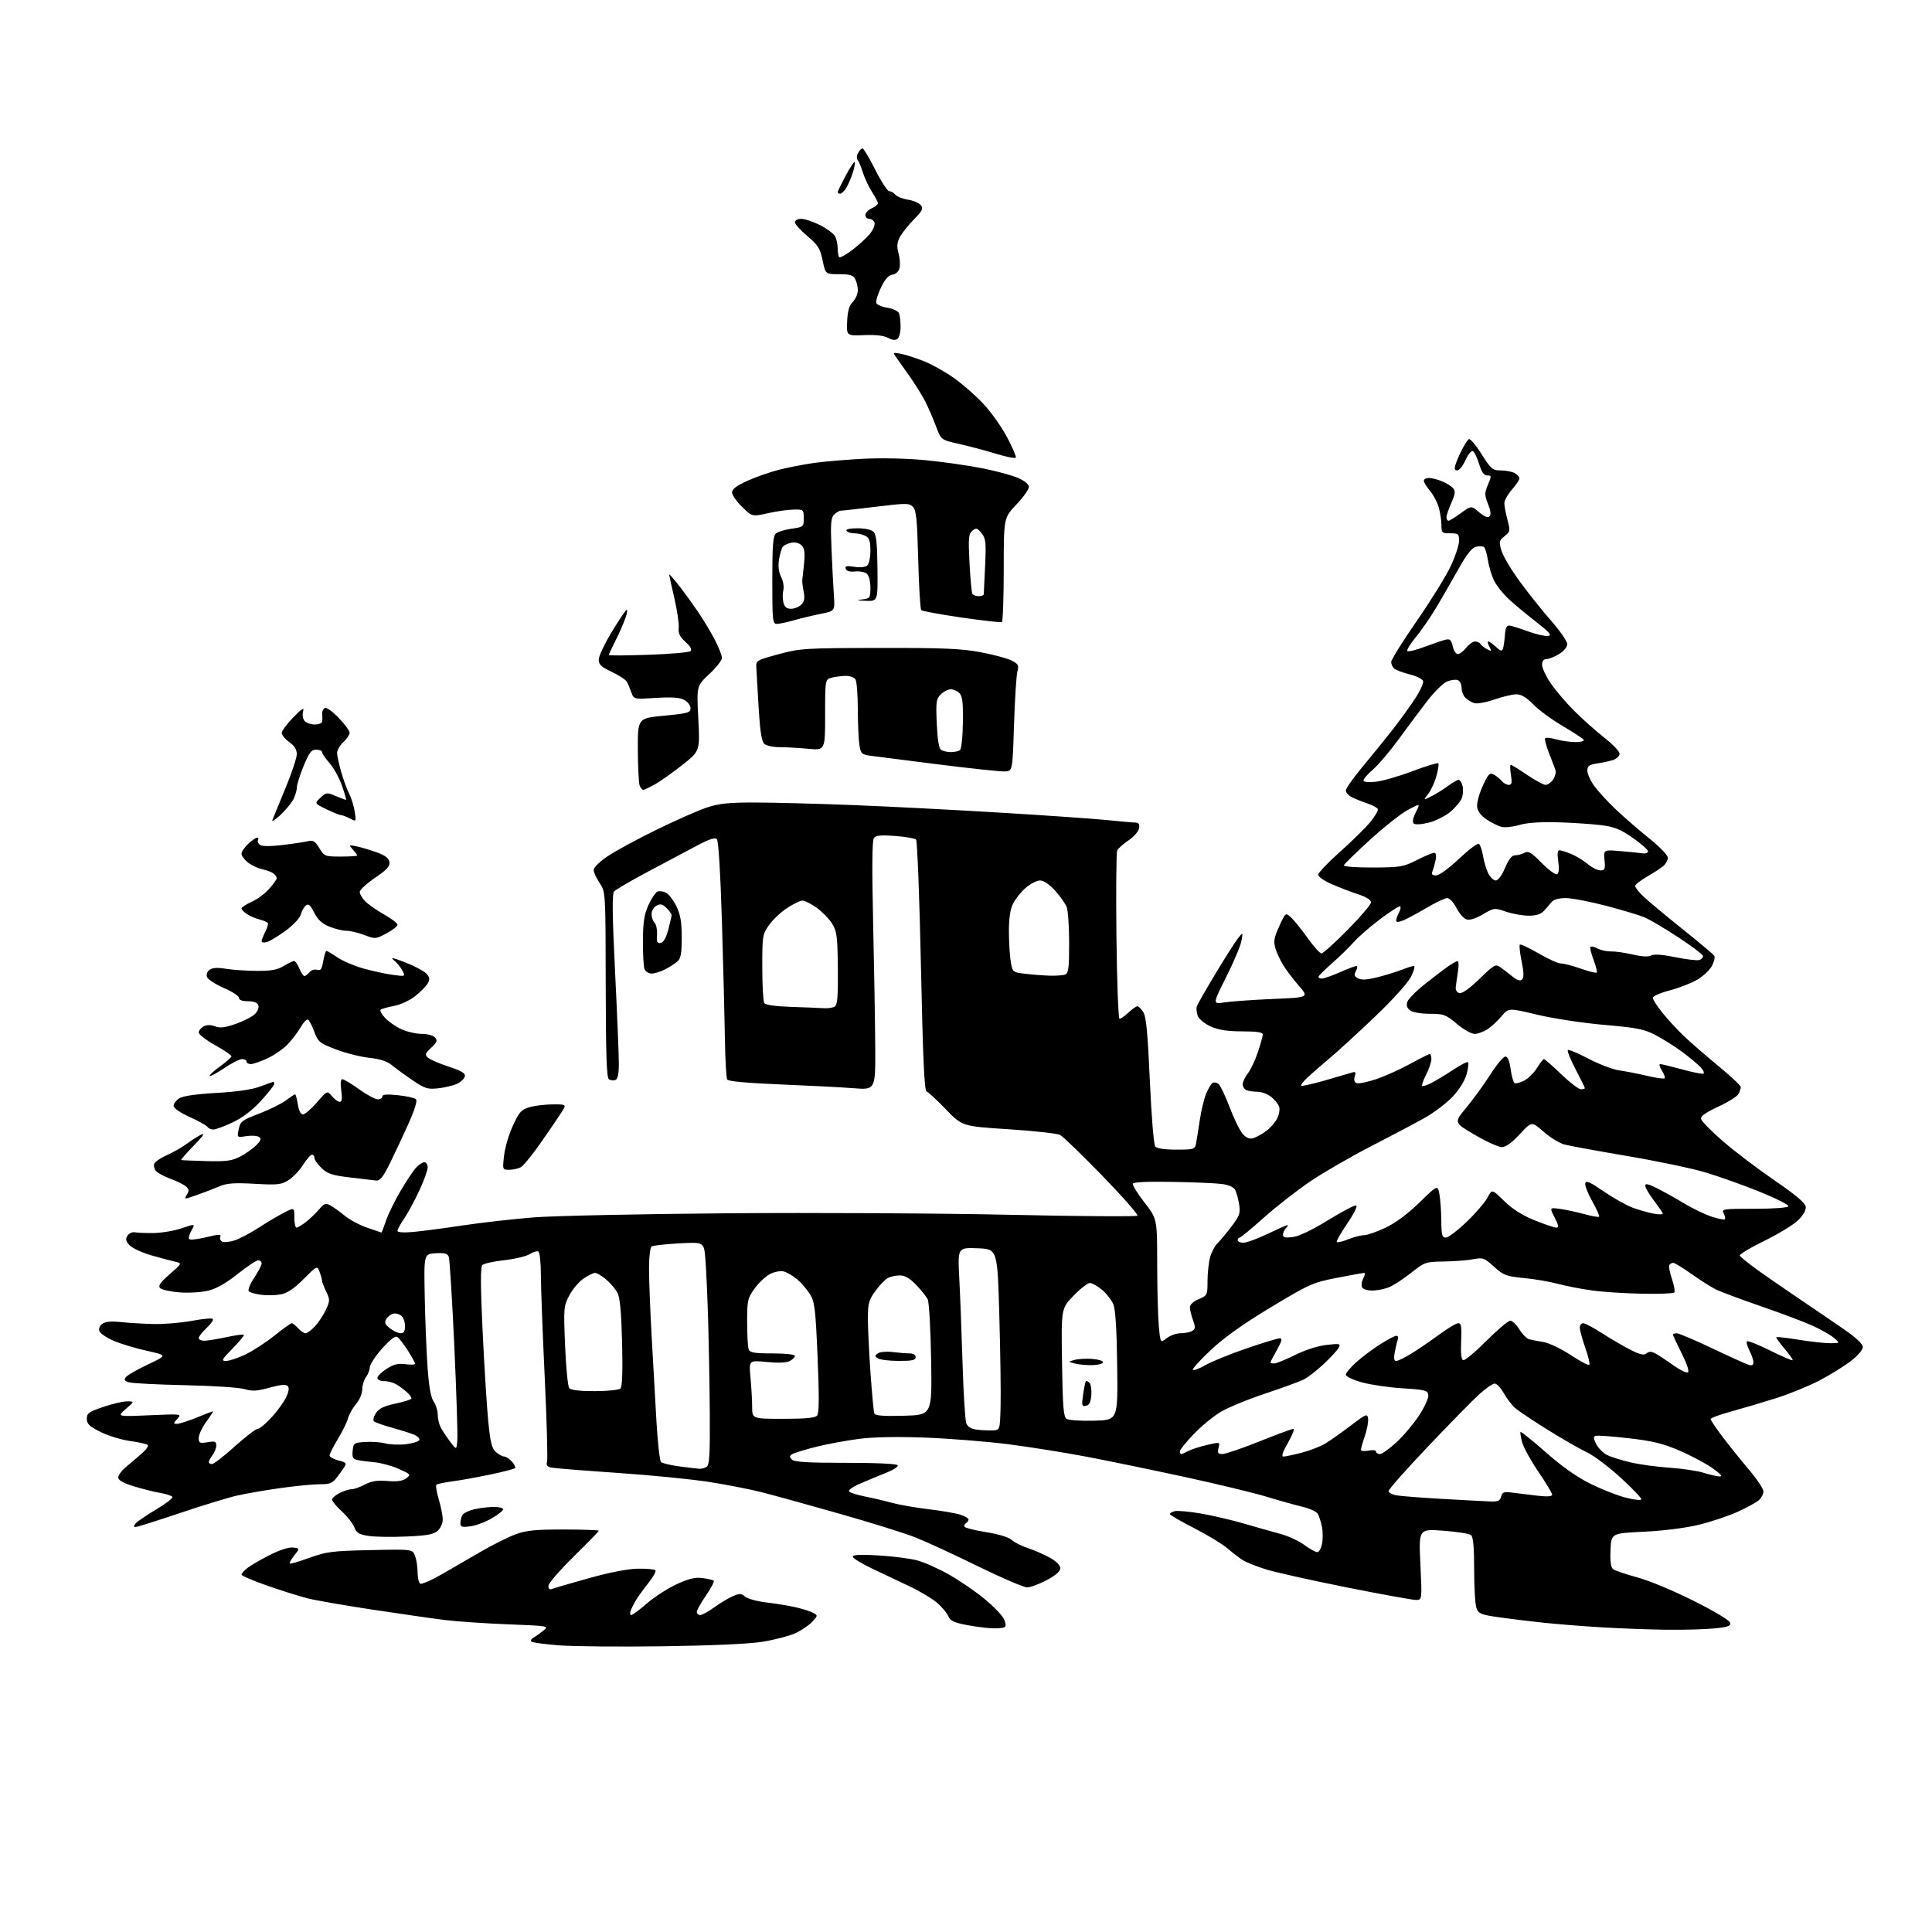 <?xml version="1.0" encoding="UTF-8" standalone="no"?>
<svg 
  version="1.1" 
  xmlns="http://www.w3.org/2000/svg" 
  xmlns:xlink="http://www.w3.org/1999/xlink" 
  xmlns:svg="http://www.w3.org/2000/svg"
  xmlns:rdf="http://www.w3.org/1999/02/22-rdf-syntax-ns#"
  xmlns:cc="http://creativecommons.org/ns#"
  xmlns:dc="http://purl.org/dc/elements/1.1/"
  viewBox="0 0 768 768"
  width="768"
  height="768"
>
<style>svg {background-color: white; }</style>"
<path stroke="none" fill="black" fill-rule="evenodd" d="M263.50,654.42C246.45,654.66 227.87,654.49 222.21,654.05C216.55,653.61 211.60,652.94 211.22,652.55C210.83,652.17 211.23,651.45 212.10,650.96C212.97,650.48 214.72,649.23 216.00,648.20C218.29,646.34 218.16,646.32 201.91,645.69C192.88,645.34 181.68,644.57 177.00,644.00C172.32,643.42 159.50,641.58 148.50,639.92C137.50,638.26 125.80,636.24 122.50,635.42C119.20,634.60 111.89,632.31 106.25,630.33C100.61,628.35 96.00,626.38 96.00,625.94C96.00,625.50 97.05,624.32 98.34,623.30C99.63,622.29 103.62,619.97 107.21,618.15C111.15,616.15 114.80,614.97 116.46,615.17C119.20,615.50 119.20,615.50 116.99,618.30C115.77,619.84 114.96,621.29 115.19,621.52C115.42,621.75 118.96,620.73 123.05,619.24C129.79,616.81 132.09,616.52 147.24,616.19C163.99,615.83 163.99,615.83 164.99,618.48C165.55,619.94 166.00,622.87 166.00,625.01C166.00,627.14 166.47,629.17 167.04,629.52C167.61,629.88 171.55,628.16 175.79,625.71C180.03,623.27 187.10,619.17 191.50,616.61C195.90,614.06 201.88,611.07 204.79,609.98C209.13,608.35 212.56,608.00 224.04,608.00C231.72,608.00 238.00,608.23 238.00,608.50C238.00,608.78 233.50,613.41 228.00,618.81C222.50,624.20 218.00,629.42 218.00,630.41C218.00,631.72 218.48,632.03 219.75,631.53C220.71,631.16 227.35,629.23 234.50,627.24C242.59,624.99 249.83,623.61 253.66,623.57C257.05,623.53 260.14,623.81 260.53,624.20C260.91,624.58 259.68,626.83 257.80,629.20C255.92,631.56 253.70,634.62 252.86,636.00C252.03,637.38 251.06,639.29 250.71,640.25C250.35,641.21 250.46,642.00 250.95,642.00C251.44,642.00 254.24,639.92 257.17,637.38C260.10,634.83 265.41,631.41 268.96,629.77C273.87,627.50 276.34,626.92 279.29,627.31C281.42,627.60 283.42,628.08 283.72,628.39C284.03,628.70 282.64,631.33 280.64,634.23C278.64,637.14 277.00,640.08 277.00,640.76C277.00,641.44 277.61,642.00 278.35,642.00C279.09,642.00 281.63,640.60 283.99,638.89C286.35,637.19 289.68,635.20 291.39,634.47C294.05,633.35 294.75,633.38 296.20,634.69C297.14,635.53 300.96,636.57 304.70,637.01C308.44,637.44 313.69,638.31 316.38,638.93C319.06,639.55 322.14,640.54 323.22,641.12C325.15,642.15 325.14,642.22 322.84,644.72C321.55,646.12 318.49,648.17 316.04,649.28C313.59,650.38 307.74,651.89 303.04,652.64C297.77,653.48 282.63,654.16 263.50,654.42zM399.43,646.77C398.92,647.17 396.48,647.39 394.00,647.26C391.52,647.12 386.87,646.49 383.67,645.85C379.22,644.97 377.64,644.18 377.01,642.53C376.56,641.35 374.60,638.98 372.66,637.27C370.72,635.57 365.72,632.56 361.56,630.59C357.40,628.61 350.62,625.40 346.50,623.45C342.38,621.49 339.00,619.40 339.00,618.79C339.00,618.03 342.11,617.88 349.25,618.31C354.89,618.64 361.81,619.53 364.64,620.29C367.47,621.04 373.24,623.63 377.46,626.04C381.69,628.46 387.92,632.74 391.32,635.54C394.72,638.35 398.14,641.86 398.93,643.34C399.78,644.95 399.98,646.34 399.43,646.77zM662.50,647.85C655.90,647.77 644.42,647.35 637.00,646.91C629.58,646.47 619.00,645.63 613.50,645.05C608.00,644.47 599.98,643.49 595.68,642.87C588.81,641.89 587.74,641.45 586.93,639.31C586.42,637.97 586.00,631.10 586.00,624.06C586.00,615.02 585.63,610.94 584.75,610.22C584.06,609.66 579.10,608.88 573.73,608.48C563.96,607.76 563.96,607.76 564.63,621.88C565.31,636.00 565.31,636.00 562.82,636.00C561.45,636.00 549.03,633.74 535.22,630.99C521.41,628.23 507.08,625.03 503.37,623.89C499.67,622.74 495.48,621.08 494.07,620.20C492.66,619.31 489.92,617.22 487.99,615.55C486.07,613.87 480.11,610.25 474.76,607.50C469.40,604.75 465.02,602.21 465.01,601.87C465.01,601.52 465.88,601.00 466.95,600.72C468.03,600.44 472.64,600.85 477.20,601.62C481.77,602.39 489.55,604.21 494.50,605.65C499.45,607.10 505.98,608.94 509.00,609.75C512.02,610.56 516.28,612.52 518.45,614.11C520.62,615.70 522.96,617.00 523.65,617.00C524.34,617.00 525.20,615.46 525.55,613.58C525.90,611.70 525.87,608.66 525.48,606.83C525.09,605.00 524.38,602.76 523.90,601.85C523.43,600.95 520.67,599.65 517.77,598.97C514.87,598.28 508.44,596.49 503.48,594.97C498.52,593.46 483.90,589.93 470.98,587.12C458.07,584.32 440.45,580.69 431.84,579.05C423.23,577.41 409.28,575.19 400.84,574.11C392.40,573.03 377.62,571.85 368.00,571.48C356.75,571.05 347.29,571.23 341.50,571.97C336.55,572.60 328.87,574.02 324.44,575.13C320.00,576.24 315.73,577.55 314.94,578.03C313.78,578.76 313.75,579.15 314.81,580.21C315.79,581.18 321.14,581.50 336.30,581.50C348.86,581.50 356.64,581.88 356.86,582.50C357.06,583.05 355.04,584.36 352.36,585.42C349.69,586.47 345.06,588.39 342.07,589.69C338.83,591.10 337.02,592.41 337.57,592.94C338.08,593.44 340.98,594.32 344.00,594.92C347.02,595.51 351.81,596.63 354.62,597.41C357.44,598.19 363.97,599.32 369.12,599.94C374.28,600.55 379.96,601.53 381.75,602.11C383.54,602.68 385.00,603.54 385.00,604.02C385.00,604.49 384.54,605.16 383.98,605.51C383.42,605.86 383.19,606.50 383.47,606.95C383.74,607.39 387.67,608.36 392.20,609.09C397.01,609.87 401.12,611.12 402.09,612.09C403.01,613.01 405.95,614.50 408.63,615.40C411.31,616.30 415.30,618.05 417.50,619.30C419.90,620.65 421.50,622.30 421.50,623.40C421.50,624.60 419.63,626.24 416.11,628.12C413.15,629.70 409.63,631.00 408.29,631.00C406.94,631.00 398.12,627.21 388.67,622.58C379.23,617.95 368.07,612.80 363.88,611.14C359.69,609.48 345.97,605.20 333.38,601.63C320.80,598.05 306.90,594.22 302.50,593.11C298.10,592.00 288.88,590.20 282.00,589.11C275.12,588.03 258.70,586.40 245.50,585.50C232.30,584.60 220.46,583.66 219.19,583.40C217.51,583.06 217.04,582.45 217.46,581.13C217.78,580.13 217.36,564.96 216.53,547.41C215.70,529.86 215.01,511.59 215.01,506.81C215.00,502.03 214.56,497.85 214.03,497.52C213.49,497.19 211.97,497.63 210.65,498.49C209.33,499.36 204.77,500.46 200.52,500.94C196.27,501.41 192.32,502.28 191.73,502.87C190.96,503.64 191.00,511.24 191.85,529.22C192.51,543.13 193.52,559.23 194.09,565.00C194.94,573.53 195.52,575.83 197.18,577.25C198.30,578.21 199.78,579.00 200.46,579.00C201.13,579.00 202.51,579.90 203.51,581.01C204.50,582.11 205.05,583.29 204.71,583.62C204.38,583.95 199.92,585.10 194.80,586.17C189.69,587.24 182.92,588.46 179.77,588.87C176.62,589.29 173.77,589.89 173.45,590.22C173.13,590.54 173.57,593.18 174.43,596.08C175.29,598.99 176.00,602.56 176.00,604.03C176.00,605.49 175.10,607.51 173.99,608.51C172.40,609.95 169.78,610.43 161.58,610.79C155.86,611.05 149.09,610.94 146.54,610.56C142.73,609.99 141.72,609.38 140.89,607.18C140.34,605.71 138.12,602.86 135.95,600.87C133.78,598.87 132.00,596.74 132.00,596.14C132.00,595.54 133.33,594.36 134.95,593.53C136.57,592.69 138.72,592.00 139.72,592.00C140.71,592.00 143.10,591.16 145.01,590.14C147.61,588.76 149.91,588.39 154.00,588.72C157.92,589.03 160.08,588.72 161.50,587.65C163.42,586.19 163.30,586.04 158.52,583.92C155.78,582.70 151.50,581.52 149.02,581.29C146.53,581.07 143.46,580.67 142.19,580.41C140.27,580.01 139.93,579.39 140.19,576.72C140.49,573.64 140.71,573.49 145.23,573.20C147.82,573.03 151.42,573.29 153.23,573.78C155.03,574.27 158.71,574.41 161.42,574.09C164.13,573.76 166.51,573.00 166.71,572.39C166.91,571.77 165.82,570.78 164.29,570.18C162.75,569.58 158.80,568.34 155.50,567.43C152.20,566.52 149.12,565.43 148.66,565.00C148.19,564.57 148.54,563.10 149.44,561.74C150.64,559.90 152.62,558.93 157.06,557.99C160.36,557.29 163.26,556.40 163.50,556.01C163.74,555.62 162.86,554.37 161.55,553.23C160.24,552.09 158.26,550.68 157.15,550.08C156.04,549.49 153.98,549.00 152.57,549.00C151.15,549.00 150.01,548.44 150.01,547.75C150.02,547.06 151.66,545.44 153.67,544.14C156.46,542.33 158.21,541.90 161.16,542.29C163.27,542.58 165.00,542.49 165.00,542.10C165.00,541.71 163.69,539.33 162.10,536.82C160.50,534.30 158.63,531.89 157.93,531.46C157.10,530.94 155.03,532.52 151.87,536.09C149.22,539.06 147.04,542.40 147.00,543.50C146.97,544.60 146.28,546.37 145.47,547.44C144.66,548.51 144.00,550.69 144.00,552.30C144.00,553.95 142.92,556.50 141.50,558.18C140.12,559.82 138.70,562.34 138.34,563.80C137.97,565.25 136.17,568.93 134.34,571.97C132.51,575.01 131.00,577.98 131.00,578.57C131.00,579.16 132.62,580.06 134.59,580.57C138.18,581.50 138.18,581.50 135.08,585.75C132.18,589.73 131.69,590.00 127.17,590.00C124.52,590.00 117.45,590.69 111.45,591.53C105.46,592.37 97.62,593.74 94.03,594.56C90.44,595.39 80.21,598.53 71.29,601.54C62.37,604.54 54.56,607.00 53.92,607.00C53.04,607.00 53.05,606.65 53.93,605.58C54.58,604.80 58.25,602.30 62.08,600.02C65.91,597.75 68.81,595.50 68.52,595.03C68.23,594.56 66.08,593.86 63.74,593.47C61.41,593.08 56.69,591.90 53.25,590.84C49.04,589.55 47.00,588.41 47.00,587.34C47.00,586.48 48.24,584.71 49.75,583.42C51.26,582.13 54.07,579.75 56.00,578.12C57.92,576.50 59.16,574.83 58.75,574.42C58.34,574.01 55.19,573.29 51.75,572.83C48.31,572.36 43.02,570.75 40.00,569.24C35.53,567.01 34.50,566.03 34.50,564.00C34.50,561.82 35.32,561.22 41.00,559.29C44.58,558.07 48.85,557.07 50.50,557.06C53.50,557.05 53.50,557.05 50.00,560.10C46.50,563.15 46.50,563.15 59.39,562.59C72.21,562.03 72.27,562.04 70.49,564.01C68.85,565.82 68.84,566.00 70.36,566.00C71.29,566.00 74.81,564.88 78.19,563.50C81.58,562.12 84.50,561.00 84.68,561.00C84.86,561.00 83.66,562.87 82.01,565.15C80.35,567.43 79.00,570.33 79.00,571.59C79.00,573.64 79.35,573.82 82.50,573.31C85.47,572.82 86.00,573.02 85.97,574.62C85.95,575.65 85.28,577.37 84.47,578.44C83.66,579.51 83.00,580.75 83.00,581.19C83.00,581.64 83.56,582.00 84.25,582.00C84.94,582.00 89.01,578.85 93.29,575.00C97.57,571.15 101.67,568.00 102.41,568.00C103.14,568.00 105.61,565.98 107.88,563.51C110.16,561.04 112.78,557.44 113.70,555.50C114.86,553.07 115.06,551.66 114.34,550.94C113.63,550.23 111.40,550.44 107.16,551.62C102.17,553.00 100.31,553.11 97.26,552.19C95.19,551.57 84.50,550.86 73.50,550.63C62.50,550.40 52.48,549.88 51.23,549.48C49.40,548.90 49.19,548.48 50.14,547.34C50.79,546.55 54.73,544.31 58.91,542.34C66.50,538.77 66.50,538.77 58.37,536.96C53.89,535.97 47.96,534.18 45.19,532.99C42.41,531.79 39.86,530.08 39.52,529.18C39.14,528.20 39.60,527.03 40.67,526.25C41.89,525.36 44.19,525.14 47.97,525.54C51.01,525.87 56.88,526.22 61.00,526.32C65.12,526.42 71.98,525.85 76.23,525.06C80.47,524.27 84.25,523.92 84.61,524.28C84.98,524.64 83.86,526.26 82.14,527.87C80.41,529.48 79.00,531.30 79.00,531.90C79.00,532.51 80.01,532.98 81.25,532.96C82.49,532.95 86.42,532.30 89.99,531.54C93.56,530.77 96.68,530.35 96.93,530.60C97.18,530.84 95.17,533.29 92.48,536.02C88.14,540.43 87.84,541.00 89.85,541.00C91.10,541.00 94.53,539.86 97.47,538.47C100.41,537.08 105.62,533.70 109.04,530.97C112.46,528.24 115.58,526.00 115.97,526.00C116.37,526.00 117.50,526.90 118.50,528.00C119.50,529.10 120.83,530.00 121.47,530.00C122.10,530.00 123.78,528.76 125.19,527.25C126.60,525.74 128.55,522.78 129.53,520.68C131.19,517.09 131.19,516.63 129.65,513.39C128.74,511.49 128.00,509.53 128.00,509.03C128.00,508.54 127.57,506.99 127.04,505.59C126.07,503.06 126.07,503.06 120.67,508.46C116.84,512.29 114.20,514.06 111.57,514.55C109.54,514.93 106.05,515.00 103.82,514.70C101.58,514.40 99.37,513.77 98.91,513.31C98.43,512.83 99.38,510.44 101.02,507.98C102.66,505.51 103.99,502.94 104.00,502.25C104.00,501.56 103.38,501.00 102.63,501.00C101.88,501.00 98.19,503.45 94.43,506.45C89.79,510.15 86.01,512.28 82.68,513.08C79.98,513.73 74.85,514.02 71.29,513.74C67.73,513.45 64.29,512.68 63.66,512.03C62.77,511.12 63.68,509.81 67.48,506.50C72.45,502.15 72.45,502.15 69.48,501.50C67.84,501.14 63.54,499.99 59.93,498.95C56.31,497.90 52.51,496.11 51.47,494.97C50.00,493.35 49.83,492.51 50.68,491.19C51.28,490.26 52.61,489.66 53.64,489.86C54.66,490.06 58.06,490.18 61.20,490.14C64.33,490.09 69.32,489.24 72.28,488.24C77.66,486.42 77.66,486.42 76.10,489.15C75.24,490.65 74.86,492.19 75.25,492.58C75.64,492.97 78.69,492.62 82.02,491.81C87.09,490.57 88.00,490.55 87.56,491.70C87.27,492.46 87.68,493.32 88.48,493.63C89.27,493.93 91.48,493.67 93.39,493.04C95.30,492.41 99.59,490.12 102.94,487.96C106.28,485.80 110.82,483.11 113.01,481.99C117.00,479.96 117.00,479.96 117.00,483.98C117.00,486.19 117.39,488.00 117.87,488.00C118.34,488.00 120.03,486.99 121.62,485.75C123.20,484.51 125.55,482.27 126.83,480.76C128.84,478.39 129.46,478.17 131.33,479.17C132.52,479.81 135.07,481.64 137.00,483.24C138.93,484.84 142.97,487.01 146.00,488.05C149.03,489.08 151.57,489.95 151.66,489.97C151.74,489.99 152.53,487.88 153.42,485.29C154.30,482.70 156.88,477.41 159.15,473.54C161.42,469.67 164.19,465.49 165.31,464.25C166.43,463.01 167.95,462.00 168.67,462.00C169.40,462.00 170.00,462.93 170.00,464.07C170.00,465.20 168.50,469.36 166.66,473.32C164.83,477.27 162.13,482.25 160.66,484.39C159.20,486.53 158.00,488.73 158.00,489.28C158.00,489.89 160.39,490.06 164.25,489.72C167.69,489.41 176.57,488.24 184.00,487.12C191.43,486.01 204.03,484.57 212.00,483.94C219.97,483.31 254.62,482.57 289.00,482.30C323.38,482.02 373.98,482.29 401.45,482.90C428.93,483.50 451.73,483.66 452.13,483.25C452.53,482.84 446.25,475.69 438.18,467.37C430.10,459.05 422.55,451.75 421.38,451.15C420.21,450.56 410.99,449.54 400.88,448.89C382.50,447.71 382.50,447.71 376.00,440.97C372.43,437.26 368.97,434.07 368.32,433.87C367.45,433.60 366.86,420.47 366.09,384.07C365.51,356.88 364.64,334.24 364.15,333.75C363.66,333.26 359.93,332.61 355.86,332.31C350.23,331.88 348.20,332.08 347.40,333.12C346.68,334.07 346.58,344.65 347.09,367.00C347.50,384.88 347.87,407.10 347.92,416.38C348.00,433.26 348.00,433.26 339.25,432.58C334.44,432.20 321.34,431.53 310.14,431.07C297.06,430.54 289.52,429.85 289.08,429.13C288.70,428.52 288.29,421.37 288.17,413.26C288.05,405.14 287.51,384.12 286.98,366.55C286.38,346.84 285.61,334.21 284.96,333.56C284.22,332.82 281.89,333.58 277.20,336.08C273.52,338.05 264.81,342.67 257.85,346.36C250.89,350.04 244.70,353.66 244.09,354.39C243.29,355.35 243.40,363.93 244.49,386.11C245.32,402.82 245.99,419.26 246.00,422.64C246.00,426.86 245.58,428.95 244.66,429.30C243.92,429.58 242.76,429.47 242.08,429.05C241.13,428.46 240.83,419.61 240.78,391.39C240.72,354.50 240.72,354.50 238.36,351.02C237.06,349.10 236.00,346.76 236.00,345.81C236.00,344.81 238.44,342.45 241.75,340.24C244.91,338.13 253.63,333.41 261.12,329.76C268.61,326.10 277.48,322.18 280.84,321.05C285.79,319.39 289.44,319.00 300.22,319.01C307.52,319.02 324.98,319.48 339.00,320.03C353.02,320.57 379.57,321.94 398.00,323.06C416.43,324.17 435.55,325.51 440.50,326.03C445.45,326.54 450.32,326.97 451.32,326.98C452.62,327.00 453.05,327.63 452.82,329.21C452.64,330.43 450.77,332.59 448.64,334.03C446.51,335.47 444.47,337.29 444.10,338.07C443.74,338.86 443.60,354.24 443.80,372.25C444.00,390.26 444.56,405.00 445.03,405.00C445.51,405.00 447.11,403.88 448.59,402.50C450.08,401.12 451.67,400.00 452.12,400.00C452.58,400.00 453.63,401.04 454.46,402.30C455.62,404.07 456.23,410.44 457.08,429.55C457.69,443.44 458.64,455.05 459.21,455.75C459.87,456.54 462.93,457.00 467.60,457.00C474.44,457.00 474.99,456.84 475.41,454.75C475.65,453.51 476.33,449.31 476.91,445.41C477.49,441.52 478.64,436.71 479.47,434.73C480.29,432.75 481.45,430.84 482.03,430.48C482.61,430.12 483.69,430.32 484.42,430.93C485.15,431.54 487.16,435.77 488.88,440.34C490.60,444.90 492.95,449.64 494.09,450.86C495.56,452.45 496.77,452.89 498.31,452.40C499.49,452.03 501.75,450.77 503.33,449.61C504.90,448.45 506.85,446.24 507.65,444.70C508.45,443.16 508.83,441.03 508.49,439.98C508.16,438.92 506.72,437.14 505.31,436.03C503.89,434.91 501.48,434.00 499.95,434.00C498.42,434.00 496.45,433.73 495.58,433.39C494.71,433.06 494.00,431.99 494.00,431.03C494.00,430.06 494.92,428.11 496.04,426.68C497.16,425.26 498.94,421.49 500.01,418.30C501.08,415.11 501.96,411.94 501.98,411.25C501.99,410.35 499.68,409.99 493.75,409.98C487.76,409.96 484.33,409.43 481.23,408.02C478.82,406.92 476.60,405.09 476.11,403.79C475.65,402.53 475.49,400.82 475.77,400.00C476.06,399.18 479.40,393.32 483.20,387.00C487.00,380.68 491.01,374.38 492.11,373.00C494.12,370.50 494.12,370.50 493.50,374.00C493.16,375.93 490.44,382.39 487.44,388.36C482.00,399.23 482.00,399.23 486.75,398.47C489.36,398.06 497.99,397.45 505.92,397.11C520.34,396.50 520.34,396.50 516.32,391.87C514.11,389.32 511.31,385.62 510.09,383.65C508.88,381.68 507.46,378.62 506.96,376.84C506.20,374.22 506.50,372.59 508.53,368.16C511.02,362.72 511.03,362.71 513.13,364.61C514.29,365.65 517.25,369.31 519.71,372.75C522.16,376.19 524.69,379.00 525.31,379.00C525.94,379.00 530.63,374.77 535.73,369.61C540.83,364.44 545.00,359.52 545.00,358.69C545.00,357.73 543.03,356.52 539.75,355.44C536.86,354.49 532.14,352.68 529.25,351.41C526.36,350.15 524.00,348.48 524.00,347.72C524.00,346.95 527.94,342.82 532.75,338.54C537.56,334.26 542.97,328.93 544.78,326.70C546.58,324.48 547.90,322.21 547.72,321.66C547.54,321.11 545.61,320.06 543.44,319.33C541.27,318.60 538.49,317.47 537.25,316.83C536.01,316.19 535.00,315.01 535.00,314.20C535.00,313.40 538.05,309.09 541.78,304.62C545.50,300.15 550.84,293.57 553.63,290.00C556.42,286.43 560.40,280.93 562.47,277.78C564.54,274.64 566.00,271.44 565.70,270.67C565.41,269.91 563.00,268.73 560.35,268.07C557.70,267.40 554.96,266.38 554.26,265.80C553.57,265.23 553.01,264.02 553.02,263.13C553.03,262.23 557.56,254.97 563.08,247.00C568.61,239.03 574.68,229.25 576.57,225.28C578.46,221.31 580.00,216.69 580.00,215.03C580.00,212.23 579.73,212.00 576.50,212.00C573.22,212.00 573.00,211.80 572.99,208.75C572.99,206.96 572.52,203.83 571.96,201.78C571.39,199.74 569.82,196.75 568.46,195.14C567.11,193.53 566.00,191.71 566.00,191.11C566.00,190.50 566.91,190.00 568.03,190.00C569.15,190.00 571.51,190.61 573.28,191.35C575.05,192.08 577.03,193.34 577.69,194.12C578.62,195.25 578.46,196.49 576.94,199.89C575.87,202.27 575.00,204.84 575.00,205.61C575.00,206.37 575.36,207.00 575.80,207.00C576.24,207.00 578.45,205.64 580.71,203.98C584.81,200.97 584.81,200.97 587.96,203.62C590.05,205.38 591.46,205.94 592.11,205.29C592.77,204.63 592.57,202.96 591.52,200.34C590.09,196.77 590.09,196.04 591.48,192.70C592.94,189.22 592.92,189.00 591.19,189.00C589.87,189.00 588.95,187.68 587.93,184.31C587.14,181.74 586.01,179.47 585.41,179.29C584.82,179.10 583.51,180.76 582.51,182.97C581.51,185.19 580.06,187.00 579.28,187.00C578.27,187.00 578.07,186.35 578.56,184.75C578.94,183.51 580.09,180.84 581.11,178.82C582.14,176.79 583.39,174.88 583.89,174.57C584.40,174.25 586.67,176.92 588.92,180.50C592.72,186.51 593.30,187.00 596.58,187.00C598.53,187.00 601.00,187.47 602.07,188.04C603.13,188.60 604.00,189.56 604.00,190.15C604.00,190.75 602.65,192.77 601.00,194.65C599.35,196.53 598.00,198.95 598.00,200.02C598.00,201.09 598.56,204.05 599.23,206.59C600.41,210.97 600.35,211.30 598.09,213.13C595.88,214.92 595.79,215.35 596.87,218.96C597.51,221.10 600.84,226.67 604.27,231.34C607.70,236.01 613.31,243.03 616.75,246.94C620.19,250.85 623.00,254.95 623.00,256.04C623.00,257.21 621.66,258.84 619.75,260.01C617.96,261.10 615.71,261.99 614.75,262.00C613.60,262.00 613.00,262.78 613.00,264.26C613.00,265.51 614.51,268.77 616.36,271.51C618.21,274.26 622.37,279.16 625.61,282.41C628.85,285.66 634.33,290.56 637.80,293.29C641.65,296.33 643.98,298.88 643.79,299.86C643.62,300.74 642.36,301.79 640.99,302.20C639.62,302.60 636.81,303.20 634.75,303.51C631.67,303.99 631.00,304.50 631.00,306.40C631.00,307.66 632.29,310.45 633.86,312.60C635.43,314.74 639.36,318.99 642.61,322.04C645.85,325.09 651.76,330.20 655.75,333.40C659.74,336.61 663.00,340.00 663.00,340.96C663.00,341.91 662.21,343.37 661.25,344.21C660.29,345.04 657.36,346.95 654.75,348.46C652.14,349.96 650.00,351.66 650.00,352.23C650.00,352.80 651.55,354.73 653.45,356.52C655.35,358.31 662.29,364.09 668.87,369.36C675.46,374.63 681.13,379.39 681.46,379.94C681.80,380.49 681.39,382.29 680.54,383.93C679.68,385.58 677.06,388.05 674.70,389.43C672.35,390.82 667.40,392.74 663.71,393.71C660.02,394.67 657.00,395.99 657.00,396.64C657.00,397.29 658.75,400.00 660.89,402.66C663.02,405.32 666.96,409.57 669.64,412.10C672.31,414.62 678.44,419.93 683.25,423.90C688.06,427.86 692.00,431.56 692.00,432.12C692.00,432.67 691.58,433.92 691.06,434.89C690.54,435.86 686.92,438.13 683.01,439.93C677.98,442.25 675.98,443.68 676.20,444.81C676.37,445.70 680.33,449.72 685.01,453.76C689.68,457.79 698.90,464.79 705.50,469.30C713.61,474.84 717.60,478.19 717.80,479.62C717.99,480.96 716.90,482.95 714.85,485.00C713.06,486.79 706.97,490.51 701.33,493.27C695.68,496.03 691.30,498.68 691.60,499.17C691.90,499.65 694.56,501.83 697.51,504.01C700.46,506.19 708.19,511.55 714.69,515.93C721.18,520.31 729.65,526.08 733.50,528.76C737.98,531.88 740.50,534.31 740.50,535.52C740.50,536.62 738.40,539.01 735.50,541.21C732.75,543.30 727.12,546.76 723.00,548.90C718.88,551.04 711.23,554.15 706.00,555.80C700.77,557.46 692.79,559.82 688.25,561.06C683.71,562.30 680.00,563.67 680.00,564.10C680.00,564.54 682.18,567.77 684.84,571.29C687.50,574.80 692.23,580.68 695.34,584.35C698.45,588.02 701.00,591.85 701.00,592.86C701.00,593.87 700.19,595.42 699.20,596.32C698.22,597.21 694.39,599.31 690.71,600.98C687.02,602.65 680.07,604.97 675.25,606.14C670.05,607.39 661.23,608.51 653.50,608.88C640.50,609.50 640.50,609.50 640.21,616.09C640.01,620.58 640.33,623.02 641.21,623.74C641.92,624.32 646.23,625.79 650.78,627.01C655.43,628.26 665.32,632.37 673.28,636.37C681.58,640.53 687.62,644.17 687.79,645.10C688.03,646.39 686.78,646.83 681.29,647.34C677.56,647.70 669.10,647.92 662.50,647.85zM187.00,606.73C183.56,607.19 183.00,607.00 183.02,605.38C183.02,604.35 183.41,602.90 183.87,602.18C184.33,601.45 186.46,600.45 188.60,599.95C190.75,599.45 194.19,599.04 196.25,599.02C198.31,599.01 200.00,599.43 200.00,599.96C200.00,600.48 197.97,602.10 195.50,603.55C193.02,605.00 189.20,606.43 187.00,606.73zM592.34,596.85C595.47,596.97 596.29,596.61 596.73,594.91C597.21,593.09 597.82,592.89 601.39,593.37C603.65,593.67 608.09,594.21 611.25,594.58C615.10,595.01 617.00,594.87 617.00,594.15C617.00,593.56 614.55,589.48 611.56,585.09C608.57,580.70 605.66,575.42 605.09,573.36C604.52,571.30 604.23,569.44 604.45,569.22C604.66,569.00 609.22,572.68 614.57,577.38C621.12,583.14 626.94,587.23 632.40,589.91C636.85,592.09 643.09,594.54 646.25,595.34C649.41,596.15 652.20,596.48 652.45,596.08C652.70,595.67 649.03,591.79 644.30,587.46C639.56,583.13 633.54,578.59 630.92,577.37C628.29,576.15 621.28,572.13 615.32,568.43C609.37,564.73 603.46,560.76 602.18,559.61C600.90,558.46 598.91,555.82 597.74,553.76C596.58,551.69 594.98,550.00 594.18,550.00C593.38,550.00 590.65,551.87 588.11,554.16C585.58,556.45 576.41,565.78 567.75,574.90C559.09,584.02 552.00,592.03 552.00,592.70C552.00,593.36 553.46,594.15 555.25,594.45C557.04,594.75 565.25,595.38 573.50,595.85C581.75,596.32 590.23,596.77 592.34,596.85zM683.50,586.90C684.88,586.97 684.02,585.95 680.72,583.61C678.10,581.74 672.22,578.61 667.65,576.65C661.04,573.81 656.91,572.80 647.42,571.72C640.87,570.97 634.95,570.54 634.27,570.77C633.34,571.09 633.41,571.88 634.54,574.08C635.36,575.67 637.26,577.59 638.77,578.36C640.27,579.12 644.42,580.44 648.00,581.28C651.58,582.13 658.60,583.10 663.62,583.44C668.64,583.77 674.71,584.67 677.12,585.43C679.53,586.18 682.40,586.85 683.50,586.90zM278.00,583.86C278.82,583.92 280.13,583.57 280.89,583.09C282.02,582.37 282.26,578.28 282.15,561.85C282.07,550.66 281.76,533.62 281.47,524.00C281.18,514.38 280.68,503.62 280.37,500.11C279.81,493.72 279.81,493.72 269.97,494.26C264.55,494.56 259.65,495.10 259.06,495.46C258.45,495.84 258.00,499.61 258.00,504.31C257.99,508.81 258.46,520.83 259.03,531.00C259.60,541.17 260.46,556.41 260.94,564.86C261.42,573.30 262.24,580.64 262.75,581.15C263.27,581.67 266.57,582.46 270.09,582.92C273.62,583.37 277.18,583.80 278.00,583.86zM510.22,579.00C510.97,579.00 514.24,578.31 517.48,577.46C520.73,576.62 524.99,574.95 526.94,573.76C528.90,572.57 533.42,569.37 537.00,566.64C543.07,562.02 543.52,561.84 543.83,563.90C544.01,565.11 543.44,568.19 542.58,570.73C541.71,573.27 541.00,575.78 541.00,576.30C541.00,576.82 542.35,576.98 544.00,576.65C545.69,576.31 547.00,576.47 547.00,577.02C547.00,577.56 547.69,578.00 548.54,578.00C549.39,578.00 552.39,575.86 555.20,573.25C558.02,570.64 562.06,565.81 564.20,562.53C566.33,559.25 567.95,555.65 567.79,554.53C567.53,552.69 566.54,552.44 557.50,551.87C552.00,551.52 544.69,550.44 541.25,549.48C537.81,548.51 535.00,547.16 535.00,546.48C535.00,545.79 536.83,543.58 539.06,541.57C541.29,539.55 545.54,536.35 548.51,534.45C551.48,532.55 554.42,531.00 555.06,531.00C555.69,531.00 555.97,531.64 555.67,532.43C555.36,533.21 554.82,535.46 554.45,537.43C553.97,539.98 554.14,541.00 555.03,541.00C555.72,541.00 558.42,539.68 561.05,538.07C563.67,536.45 568.60,533.08 572.02,530.57C575.43,528.06 578.88,526.00 579.69,526.00C580.87,526.00 581.09,527.38 580.83,533.15C580.61,537.88 580.89,540.43 581.64,540.70C582.27,540.92 586.41,537.47 590.83,533.05C595.26,528.62 599.54,525.00 600.36,525.00C601.17,525.00 602.80,526.55 603.97,528.45C605.14,530.34 606.86,532.11 607.80,532.36C608.73,532.62 611.30,533.12 613.50,533.47C615.70,533.83 620.58,536.15 624.35,538.63C628.11,541.11 631.45,542.88 631.78,542.56C632.10,542.24 631.37,539.17 630.17,535.74C628.97,532.31 627.98,528.71 627.99,527.75C628.00,526.79 628.61,526.00 629.34,526.00C630.08,526.00 633.48,527.80 636.88,530.00C640.29,532.20 645.34,535.15 648.11,536.56C651.96,538.51 653.48,538.85 654.52,537.99C655.52,537.15 656.45,537.17 658.12,538.06C659.35,538.73 662.52,540.82 665.16,542.71C667.79,544.60 670.40,545.87 670.96,545.52C671.58,545.14 670.60,542.17 668.49,537.97C666.57,534.17 665.00,530.81 665.00,530.52C665.00,530.24 665.68,530.00 666.51,530.00C667.35,530.00 673.66,532.67 680.54,535.94C687.42,539.21 693.94,542.16 695.03,542.51C696.44,542.96 697.00,542.67 697.00,541.52C697.00,540.63 696.29,538.53 695.43,536.86C694.56,535.18 694.13,533.54 694.46,533.20C694.80,532.87 698.94,534.51 703.65,536.85C708.37,539.19 712.40,540.93 712.61,540.72C712.82,540.52 711.36,538.45 709.37,536.12C707.39,533.80 705.93,531.74 706.13,531.55C706.33,531.35 710.33,531.81 715.00,532.57C719.67,533.34 725.30,533.95 727.50,533.95C731.50,533.93 731.50,533.93 729.00,531.82C727.62,530.65 723.80,528.47 720.50,526.98C717.20,525.48 707.91,521.98 699.85,519.20C691.79,516.43 683.69,513.39 681.85,512.45C680.01,511.51 675.72,508.78 672.32,506.37C668.92,503.97 665.69,502.00 665.13,502.00C664.57,502.00 663.87,502.39 663.58,502.88C663.28,503.36 663.75,505.86 664.63,508.43C665.51,511.00 665.91,513.42 665.52,513.80C665.13,514.19 659.37,514.40 652.72,514.27C646.07,514.15 637.14,513.57 632.87,512.98C628.61,512.40 622.50,511.21 619.31,510.35C616.11,509.48 610.03,508.44 605.79,508.04C598.75,507.37 597.72,506.98 593.91,503.54C590.01,500.02 589.47,499.82 585.62,500.57C583.35,501.00 578.12,501.41 573.99,501.47C566.70,501.57 566.32,501.70 560.99,505.93C557.97,508.33 554.05,510.90 552.28,511.64C550.51,512.39 547.46,513.00 545.50,513.00C543.34,513.00 541.72,512.44 541.39,511.58C541.09,510.80 541.35,509.22 541.96,508.08C542.57,506.94 542.72,506.00 542.29,506.00C541.85,506.00 536.97,506.89 531.44,507.96C521.85,509.82 520.61,510.38 505.22,519.64C494.19,526.29 486.61,531.68 481.32,536.64C477.06,540.63 473.86,544.19 474.21,544.54C474.56,544.89 476.79,544.04 479.17,542.66C481.55,541.28 488.84,538.31 495.36,536.07C501.88,533.83 507.89,532.00 508.70,532.00C509.84,532.00 509.58,533.05 507.59,536.63C506.16,539.17 505.00,541.42 505.00,541.63C505.00,541.83 505.69,542.00 506.52,542.00C507.36,542.00 511.08,540.49 514.77,538.64C518.81,536.63 523.82,535.02 527.29,534.63C532.67,534.02 533.02,534.10 532.12,535.78C531.59,536.77 528.94,539.65 526.23,542.18C523.53,544.72 520.00,547.46 518.40,548.29C516.80,549.12 509.86,551.67 502.99,553.95C496.12,556.23 488.10,559.54 485.17,561.30C482.24,563.06 477.40,567.05 474.42,570.18C471.44,573.30 469.00,576.33 469.00,576.93C469.00,577.52 469.25,578.00 469.57,578.00C469.88,578.00 471.11,577.47 472.32,576.82C473.52,576.17 476.86,575.09 479.75,574.41C484.99,573.18 484.99,573.18 484.39,575.59C483.89,577.58 484.16,578.00 485.94,578.00C487.12,578.00 493.72,575.75 500.60,573.00C507.48,570.25 513.57,568.00 514.13,568.00C514.69,568.00 513.73,570.48 512.00,573.50C509.84,577.27 509.28,579.00 510.22,579.00zM181.80,572.33C181.97,570.04 181.42,553.11 180.58,534.72C179.73,516.33 178.75,500.52 178.40,499.59C177.89,498.27 176.73,497.97 173.12,498.20C168.50,498.50 168.50,498.50 168.84,515.50C169.02,524.85 169.53,537.52 169.97,543.66C170.51,551.26 171.28,555.56 172.38,557.13C173.27,558.40 174.00,560.72 174.00,562.29C174.00,563.85 174.51,566.11 175.13,567.32C175.74,568.52 177.43,571.08 178.88,573.00C181.50,576.50 181.50,576.50 181.80,572.33zM394.50,568.61C397.50,568.50 397.50,568.50 397.75,559.00C397.89,553.77 397.66,537.58 397.25,523.00C396.50,496.50 396.50,496.50 388.60,496.21C380.69,495.91 380.69,495.91 381.33,508.21C381.69,514.97 382.27,530.17 382.63,542.00C382.99,553.83 383.65,564.48 384.09,565.68C384.64,567.17 385.95,568.00 388.20,568.29C390.01,568.53 392.85,568.67 394.50,568.61zM434.94,564.75C444.37,564.50 444.37,564.50 444.10,543.02C443.92,528.38 443.43,520.56 442.55,518.47C441.85,516.79 439.83,514.19 438.06,512.70C436.29,511.22 434.12,510.00 433.24,510.00C432.36,510.00 429.43,512.29 426.74,515.08C421.84,520.16 421.84,520.16 422.17,541.62C422.44,559.34 422.76,563.24 424.00,564.04C424.82,564.57 429.75,564.89 434.94,564.75zM311.38,564.00C320.35,564.00 324.05,563.64 324.84,562.69C325.61,561.77 325.66,555.05 325.01,539.63C324.19,520.23 323.86,517.51 321.99,514.48C320.83,512.61 318.53,509.94 316.87,508.54C315.21,507.14 312.80,505.74 311.53,505.42C310.24,505.09 307.83,505.55 306.09,506.45C304.37,507.34 301.62,509.92 299.98,512.19C297.18,516.05 297.00,516.87 297.00,525.57C297.00,530.67 297.27,535.55 297.61,536.42C298.10,537.70 299.92,538.00 307.11,538.00C312.15,538.00 316.00,538.42 316.00,538.96C316.00,539.50 315.08,540.42 313.96,541.02C312.65,541.72 309.37,541.86 304.80,541.41C297.68,540.71 297.68,540.71 298.33,547.61C298.69,551.40 298.99,556.64 298.99,559.25C299.00,564.00 299.00,564.00 311.38,564.00zM359.23,562.78C370.50,562.50 370.50,562.50 370.14,540.50C369.94,528.40 369.32,517.60 368.77,516.50C368.22,515.40 366.15,512.81 364.18,510.75C361.67,508.12 359.74,507.00 357.73,507.00C356.16,507.00 353.98,507.47 352.90,508.05C351.82,508.63 349.60,510.95 347.97,513.20C345.36,516.80 345.00,518.14 345.00,524.21C345.00,528.01 345.47,537.73 346.04,545.81C346.62,553.89 347.28,561.08 347.52,561.78C347.85,562.75 350.75,563.00 359.23,562.78zM431.68,558.83C430.04,559.14 429.92,558.68 430.55,554.34C430.94,551.68 431.43,549.30 431.64,549.07C431.86,548.83 432.51,549.11 433.08,549.68C433.66,550.26 433.99,552.48 433.82,554.61C433.59,557.41 433.00,558.58 431.68,558.83zM236.42,553.00C241.52,553.00 246.07,552.53 246.65,551.95C247.35,551.25 247.57,544.99 247.29,533.78C247.00,521.76 246.46,515.85 245.47,513.95C244.70,512.46 242.67,510.06 240.96,508.62C239.25,507.18 237.27,506.00 236.57,506.00C235.87,506.00 233.80,507.01 231.97,508.25C230.14,509.49 227.60,512.49 226.32,514.92C224.07,519.18 224.01,519.90 224.63,534.92C224.98,543.49 225.72,551.06 226.26,551.75C226.92,552.59 230.27,553.00 236.42,553.00zM434.50,542.65C432.30,542.74 429.15,542.47 427.50,542.07C424.50,541.32 424.50,541.32 427.08,540.60C428.50,540.20 431.65,540.01 434.08,540.18C436.51,540.36 438.50,540.95 438.50,541.50C438.50,542.05 436.70,542.57 434.50,542.65zM357.25,540.98C353.54,540.98 349.82,540.53 349.00,539.98C347.67,539.11 347.67,538.88 349.00,537.96C349.82,537.38 352.48,537.16 354.89,537.46C357.30,537.76 360.34,538.00 361.64,538.00C363.07,538.00 364.00,538.59 364.00,539.50C364.00,540.69 362.59,541.00 357.25,540.98zM463.78,531.96C465.15,530.88 467.67,529.99 469.38,529.98C471.10,529.98 473.16,529.55 473.97,529.04C475.20,528.26 475.24,527.55 474.22,524.73C473.55,522.88 473.00,520.58 473.00,519.63C473.00,518.60 474.41,517.31 476.50,516.44C479.92,515.01 480.00,514.85 480.01,509.24C480.01,506.08 480.48,501.81 481.05,499.74C481.63,497.68 482.93,495.20 483.94,494.24C484.95,493.28 487.45,490.30 489.49,487.60C492.79,483.26 493.14,482.26 492.57,478.73C492.22,476.54 491.51,473.96 491.00,472.99C490.42,471.92 488.39,471.01 485.78,470.66C483.43,470.34 474.56,469.96 466.08,469.81C456.12,469.63 450.53,469.90 450.31,470.56C450.12,471.13 452.22,474.50 454.97,478.05C459.98,484.50 459.98,484.50 460.00,502.50C460.01,512.40 460.30,523.52 460.65,527.21C461.28,533.92 461.28,533.92 463.78,531.96zM159.25,529.98C160.52,529.99 161.00,529.20 161.00,527.12C161.00,525.54 160.35,523.70 159.55,523.04C158.75,522.38 157.34,521.98 156.41,522.17C155.48,522.35 154.22,523.31 153.61,524.29C152.70,525.76 152.96,526.44 155.00,528.02C156.38,529.08 158.29,529.97 159.25,529.98zM494.28,494.00C495.53,494.00 499.84,492.43 503.86,490.50C507.88,488.57 511.44,487.00 511.78,487.00C512.12,487.00 511.86,487.54 511.20,488.20C510.54,488.86 510.00,490.04 510.00,490.83C510.00,491.92 510.95,492.14 513.99,491.73C516.46,491.40 521.80,488.83 527.98,485.01C533.48,481.61 538.49,479.00 539.10,479.20C539.72,479.41 538.17,482.54 535.54,486.39C532.97,490.14 531.11,493.44 531.39,493.73C531.68,494.02 533.74,493.52 535.98,492.63C538.21,491.73 541.04,491.00 542.27,491.00C543.50,491.00 547.30,489.67 550.73,488.05C554.72,486.17 559.59,482.55 564.23,478.04C571.50,470.98 571.50,470.98 572.19,474.74C572.57,476.81 572.91,481.54 572.94,485.25C572.99,491.00 573.26,492.00 574.75,491.97C575.71,491.96 579.42,489.14 583.00,485.71C586.58,482.28 590.31,477.94 591.30,476.07C593.10,472.67 593.10,472.67 597.87,477.37C601.11,480.56 604.98,483.02 609.92,485.04C613.93,486.67 617.84,488.00 618.62,488.00C619.74,488.00 619.61,487.15 617.99,483.98C615.94,479.97 615.94,479.97 620.22,480.57C622.57,480.90 626.91,481.84 629.86,482.65C632.80,483.46 635.42,483.91 635.67,483.66C635.93,483.41 634.72,480.69 632.99,477.63C631.26,474.57 629.99,471.33 630.17,470.43C630.43,469.14 631.94,469.80 637.47,473.58C641.30,476.21 646.47,479.12 648.97,480.05C651.46,480.98 655.19,482.04 657.25,482.42C659.31,482.79 661.00,482.82 661.00,482.49C661.00,482.15 659.42,479.82 657.50,477.30C655.58,474.78 654.00,472.09 654.00,471.34C654.00,470.32 655.27,470.61 658.86,472.43C661.53,473.78 666.37,476.49 669.61,478.45C672.85,480.40 677.67,482.72 680.31,483.60C682.96,484.48 685.36,484.97 685.65,484.69C685.93,484.40 685.72,483.35 685.18,482.34C684.25,480.60 684.90,480.50 697.35,480.50C705.18,480.50 710.67,480.10 710.91,479.50C711.13,478.95 705.96,476.34 699.41,473.70C692.86,471.06 683.17,467.61 677.88,466.03C672.59,464.45 658.64,461.53 646.88,459.54C635.12,457.55 623.88,455.49 621.89,454.96C619.90,454.43 616.16,452.14 613.58,449.86C608.88,445.72 608.88,445.72 604.13,450.86C600.88,454.38 598.61,455.99 596.94,455.98C595.60,455.96 590.77,453.77 586.22,451.10C577.94,446.25 577.94,446.25 582.83,440.37C585.52,437.14 589.81,431.24 592.35,427.25C594.90,423.26 597.62,420.00 598.40,420.00C599.34,420.00 600.04,421.68 600.50,425.00C600.88,427.75 601.58,430.24 602.06,430.54C602.55,430.84 604.26,430.40 605.87,429.57C607.49,428.73 609.79,426.46 610.99,424.52C612.18,422.59 613.43,421.00 613.75,421.00C614.07,421.00 617.14,423.70 620.58,427.00C624.02,430.30 627.54,433.00 628.41,433.00C629.29,433.00 630.00,432.80 630.00,432.55C630.00,432.30 628.35,428.93 626.32,425.06C624.30,421.19 622.91,417.75 623.24,417.43C623.57,417.10 627.28,418.65 631.49,420.87C635.70,423.08 641.25,425.18 643.82,425.53C646.39,425.88 651.34,426.85 654.82,427.68C658.29,428.52 661.39,428.94 661.70,428.63C662.01,428.32 661.52,426.92 660.61,425.53C659.70,424.14 659.41,423.00 659.97,423.00C660.52,423.00 664.37,423.93 668.53,425.07C672.68,426.21 676.53,426.99 677.08,426.81C677.63,426.62 677.15,425.47 676.01,424.24C674.87,423.02 671.56,420.26 668.66,418.12C665.76,415.97 661.01,412.98 658.12,411.47C653.57,409.09 650.80,408.54 637.68,407.40C629.23,406.67 617.44,404.88 611.08,403.36C599.67,400.64 599.67,400.64 596.89,403.96C595.37,405.79 592.85,408.12 591.31,409.13C589.76,410.15 587.46,410.99 586.18,410.99C584.90,411.00 581.72,409.20 579.12,407.00C574.73,403.31 573.91,403.00 568.38,403.00C564.98,403.00 561.60,402.43 560.57,401.67C559.36,400.79 558.97,399.67 559.40,398.32C559.75,397.20 562.80,394.08 566.17,391.39C569.54,388.70 573.70,385.51 575.40,384.31C577.11,383.10 578.90,382.09 579.38,382.06C579.87,382.03 579.95,383.91 579.56,386.25C579.18,388.59 578.78,391.39 578.68,392.47C578.57,393.63 579.21,394.58 580.22,394.79C581.26,395.00 584.37,392.77 588.16,389.08C594.00,383.40 594.52,383.12 596.44,384.51C597.57,385.32 599.74,386.98 601.25,388.19C603.20,389.75 604.32,390.08 605.07,389.33C605.82,388.58 605.76,386.48 604.87,382.16C604.18,378.80 603.86,375.81 604.16,375.51C604.46,375.21 607.80,376.77 611.59,378.98C615.37,381.19 619.39,383.00 620.52,383.00C621.65,383.00 625.19,383.92 628.40,385.05C631.61,386.18 634.45,386.88 634.72,386.61C634.99,386.34 634.42,384.06 633.46,381.54C632.50,379.02 631.96,376.70 632.27,376.40C632.58,376.09 633.86,376.39 635.12,377.07C636.38,377.74 638.77,378.25 640.42,378.21C642.07,378.16 645.96,378.71 649.06,379.44C652.71,380.29 655.28,380.42 656.37,379.81C657.47,379.20 660.80,379.44 666.09,380.52C670.52,381.42 674.78,381.91 675.57,381.61C676.36,381.31 677.00,380.61 677.00,380.06C677.00,379.50 672.57,376.15 667.17,372.61C661.76,369.06 655.67,365.47 653.63,364.62C651.60,363.77 644.71,361.71 638.32,360.04C631.93,358.37 624.77,357.00 622.39,357.00C619.68,357.00 617.60,357.58 616.79,358.57C616.08,359.44 614.71,361.01 613.75,362.07C612.54,363.41 610.67,364.00 607.68,364.00C605.30,364.00 601.25,363.28 598.68,362.41C594.07,360.84 593.93,360.85 589.47,363.46C586.60,365.14 584.22,365.89 582.96,365.49C581.86,365.14 580.06,363.09 578.96,360.93C577.84,358.72 576.23,357.00 575.29,357.00C574.37,357.00 570.59,358.80 566.90,360.99C563.21,363.18 559.02,365.42 557.59,365.96C555.83,366.63 555.00,366.62 555.00,365.91C555.00,365.34 555.49,363.96 556.08,362.85C556.68,361.74 556.92,360.59 556.63,360.29C556.33,360.00 552.77,362.26 548.70,365.31C544.64,368.37 539.91,372.48 538.18,374.45C536.45,376.41 532.67,380.12 529.77,382.67C526.87,385.23 524.35,387.70 524.17,388.16C523.98,388.62 524.53,389.00 525.39,389.00C526.24,389.00 529.49,387.88 532.60,386.50C535.71,385.12 538.66,384.00 539.16,384.00C539.66,384.00 539.60,384.88 539.02,385.96C538.18,387.52 538.35,388.12 539.87,388.93C541.22,389.65 543.48,389.51 547.64,388.45C550.86,387.63 555.20,386.29 557.27,385.48C559.34,384.66 561.49,384.00 562.04,384.00C562.59,384.00 562.08,385.91 560.90,388.25C559.66,390.73 553.72,397.32 546.63,404.09C539.96,410.47 531.80,417.94 528.50,420.70C525.20,423.47 521.21,426.94 519.64,428.42C518.07,429.90 516.99,431.33 517.26,431.59C517.52,431.85 521.73,430.92 526.62,429.51C531.50,428.10 536.33,426.69 537.35,426.38C538.86,425.91 539.08,426.19 538.53,427.91C538.09,429.29 538.35,430.20 539.30,430.56C540.09,430.86 543.57,430.16 547.04,428.99C550.51,427.82 556.57,425.09 560.51,422.93C564.45,420.77 567.97,419.00 568.34,419.00C568.70,419.00 569.00,419.92 569.00,421.04C569.00,422.16 568.07,424.91 566.93,427.14C565.79,429.37 565.08,431.41 565.34,431.67C565.60,431.93 567.32,431.37 569.15,430.42C570.99,429.47 574.86,427.12 577.76,425.20C580.66,423.27 583.28,421.94 583.58,422.25C583.88,422.55 583.62,424.70 583.00,427.02C582.31,429.55 580.12,433.09 577.51,435.89C575.11,438.45 570.08,442.27 566.33,444.38C562.57,446.49 553.00,451.55 545.06,455.63C537.12,459.71 526.32,465.94 521.06,469.48C515.80,473.02 507.45,479.53 502.50,483.94C497.55,488.36 493.16,491.98 492.75,491.99C492.34,491.99 492.00,492.45 492.00,493.00C492.00,493.55 493.03,494.00 494.28,494.00zM78.28,475.03C73.15,476.84 73.08,476.84 74.26,474.95C75.22,473.41 75.17,472.76 73.98,471.68C73.17,470.93 70.40,469.55 67.83,468.61C65.26,467.67 62.62,466.25 61.97,465.46C61.31,464.67 61.02,463.38 61.33,462.59C61.63,461.79 63.93,460.24 66.42,459.14C68.92,458.03 72.44,456.03 74.23,454.69C76.03,453.35 78.62,451.69 80.00,451.01C81.65,450.19 80.63,451.68 77.03,455.38C74.03,458.47 71.78,461.06 72.03,461.14C72.29,461.22 76.76,461.40 81.97,461.55C89.82,461.77 92.11,461.47 95.36,459.82C97.51,458.72 100.40,456.69 101.78,455.31C103.81,453.29 104.02,452.63 102.90,451.93C102.13,451.45 99.86,451.32 97.85,451.64C94.21,452.22 94.21,452.22 94.89,448.87C95.52,445.80 96.19,445.29 103.04,442.67C107.14,441.10 111.93,438.73 113.68,437.41C115.43,436.08 117.06,435.00 117.31,435.00C117.55,435.00 118.03,436.80 118.38,439.00C118.78,441.47 119.56,443.00 120.43,443.00C121.21,443.00 123.70,440.86 125.96,438.25C130.07,433.50 130.07,433.50 131.95,435.75C132.98,436.99 134.37,438.00 135.05,438.00C135.92,438.00 136.10,436.72 135.66,433.50C135.26,430.61 135.42,429.00 136.10,429.00C136.68,429.00 139.67,430.80 142.74,433.00C145.81,435.20 149.15,437.00 150.16,437.00C151.17,437.00 152.00,436.49 152.00,435.86C152.00,435.05 153.84,434.91 158.21,435.36C161.62,435.72 164.84,436.44 165.36,436.96C165.96,437.56 164.86,441.13 162.40,446.62C160.26,451.41 156.93,458.52 155.00,462.42C152.26,467.96 151.06,469.45 149.50,469.28C148.40,469.15 143.71,468.60 139.08,468.05C132.05,467.22 130.20,466.60 127.83,464.34C126.27,462.85 125.00,461.04 125.00,460.31C125.00,459.59 124.56,459.00 124.01,459.00C123.47,459.00 121.88,460.82 120.48,463.04C119.08,465.26 116.48,467.99 114.71,469.11C111.84,470.94 110.43,471.09 101.20,470.58C93.05,470.13 90.13,470.34 87.20,471.60C85.17,472.48 81.15,474.02 78.28,475.03zM202.43,465.00C199.73,465.00 199.72,465.00 200.39,459.25C200.76,456.09 202.36,450.72 203.95,447.32C206.49,441.87 207.28,441.02 210.66,440.08C212.77,439.49 216.90,439.01 219.84,439.01C225.18,439.00 225.18,439.00 223.34,441.95C222.33,443.58 218.67,448.97 215.20,453.94C211.74,458.92 208.05,463.44 207.02,463.99C205.98,464.55 203.91,465.00 202.43,465.00zM84.81,449.00C83.88,449.00 82.83,448.54 82.49,447.98C82.14,447.41 78.96,445.64 75.43,444.04C71.57,442.29 69.00,440.51 69.00,439.59C69.00,438.74 70.01,437.40 71.25,436.60C72.71,435.67 77.89,434.91 86.00,434.46C94.28,433.99 100.19,433.12 103.50,431.88C106.25,430.85 108.61,430.00 108.75,430.00C108.89,430.00 109.00,430.41 109.00,430.92C109.00,431.43 106.64,434.42 103.75,437.58C100.31,441.35 96.45,444.29 92.50,446.16C89.20,447.72 85.74,449.00 84.81,449.00zM174.27,432.61C169.98,433.08 168.94,432.76 164.00,429.41C160.97,427.36 157.27,424.66 155.77,423.42C153.89,421.87 151.08,420.95 146.75,420.49C143.30,420.12 137.33,418.61 133.50,417.14C126.97,414.63 126.44,414.19 124.90,410.03C124.00,407.59 122.85,405.45 122.35,405.28C121.85,405.12 120.61,406.45 119.58,408.24C118.56,410.03 116.32,413.02 114.61,414.87C112.90,416.73 109.25,419.31 106.50,420.61C103.75,421.91 100.71,422.98 99.75,422.99C98.79,423.00 98.00,422.55 98.00,422.00C98.00,421.45 97.21,421.00 96.24,421.00C95.27,421.00 92.08,422.61 89.15,424.58C86.23,426.55 83.62,427.95 83.36,427.69C83.09,427.43 84.93,425.74 87.44,423.94C89.95,422.13 92.00,420.31 92.00,419.88C92.00,419.45 89.07,417.46 85.50,415.46C81.92,413.46 79.00,411.21 79.00,410.45C79.00,409.69 79.87,408.60 80.93,408.04C82.23,407.34 83.73,407.33 85.48,407.99C87.47,408.75 89.44,408.51 93.77,406.99C96.90,405.89 100.31,404.13 101.36,403.08C102.45,401.99 103.02,400.49 102.67,399.58C102.27,398.55 100.83,398.00 98.53,398.00C96.25,398.00 95.00,397.53 95.00,396.66C95.00,395.93 92.30,394.16 89.00,392.74C85.70,391.31 82.70,389.37 82.33,388.43C81.93,387.38 82.31,386.25 83.32,385.51C84.44,384.69 86.46,384.56 89.73,385.10C92.35,385.53 97.88,385.91 102.00,385.94C107.81,385.98 110.24,385.54 112.77,384.00C114.57,382.90 116.43,382.00 116.90,382.00C117.37,382.00 118.32,383.35 119.00,385.00C119.68,386.65 120.58,388.00 121.00,388.00C121.41,388.00 122.32,387.31 123.02,386.48C123.71,385.64 125.08,385.21 126.05,385.51C127.47,385.97 127.94,385.30 128.49,382.04C128.87,379.82 129.45,378.00 129.78,378.00C130.12,378.00 132.03,379.14 134.04,380.52C136.04,381.91 140.61,383.89 144.18,384.91C147.76,385.93 153.05,387.09 155.94,387.49C161.18,388.21 161.18,388.21 159.98,385.86C159.31,384.56 157.81,382.72 156.63,381.76C155.02,380.44 156.08,380.63 160.99,382.53C164.56,383.91 168.32,385.88 169.34,386.90C170.82,388.38 170.98,389.17 170.12,390.78C169.52,391.89 167.27,394.21 165.11,395.92C162.85,397.70 159.21,399.40 156.54,399.89C153.99,400.37 151.63,401.04 151.28,401.38C150.94,401.73 151.75,403.19 153.08,404.64C154.41,406.08 157.30,408.09 159.50,409.11C161.70,410.13 165.36,410.97 167.63,410.98C170.01,410.99 172.27,411.62 172.97,412.46C173.96,413.65 173.67,414.40 171.41,416.50C169.02,418.71 168.84,419.25 170.07,420.41C170.86,421.16 174.56,422.76 178.30,423.98C183.42,425.65 185.03,426.61 184.79,427.84C184.62,428.75 183.25,430.07 181.76,430.79C180.26,431.50 176.89,432.32 174.27,432.61zM327.50,400.78C329.15,400.88 331.11,400.58 331.85,400.11C332.89,399.45 333.17,395.99 333.06,384.93C332.93,372.27 332.67,370.20 330.81,367.20C329.66,365.34 326.91,362.50 324.71,360.90C322.50,359.31 319.94,358.00 319.02,358.00C318.10,358.00 315.30,359.35 312.80,361.01C310.30,362.66 307.08,365.72 305.63,367.81C303.12,371.44 303.00,372.19 303.02,384.55C303.02,391.67 303.38,398.05 303.80,398.71C304.29,399.49 308.15,400.04 314.54,400.25C320.02,400.43 325.85,400.67 327.50,400.78zM417.17,387.84C419.74,387.93 422.55,387.73 423.42,387.39C424.74,386.89 425.00,384.82 425.00,374.96C425.00,368.45 424.57,362.00 424.04,360.62C423.52,359.24 421.44,356.28 419.43,354.05C417.13,351.51 414.89,350.00 413.42,350.00C412.13,350.00 409.53,351.35 407.65,353.01C405.76,354.66 403.50,357.54 402.61,359.41C401.53,361.68 401.02,365.40 401.06,370.65C401.09,374.97 401.43,380.30 401.82,382.50C402.51,386.43 402.61,386.51 407.51,387.09C410.26,387.42 414.60,387.76 417.17,387.84zM259.02,387.00C257.87,387.00 256.62,386.21 256.22,385.25C255.83,384.29 255.54,379.23 255.57,374.00C255.62,366.50 256.08,363.50 257.79,359.73C258.98,357.10 260.60,354.71 261.40,354.40C262.19,354.10 263.74,354.32 264.82,354.91C265.91,355.49 267.75,357.92 268.90,360.30C270.50,363.60 271.00,366.55 271.00,372.66C271.00,379.06 270.64,381.00 269.25,382.22C268.29,383.07 266.06,384.49 264.30,385.38C262.54,386.27 260.16,387.00 259.02,387.00zM106.23,374.43C104.99,374.82 104.00,374.71 104.00,374.18C104.00,373.66 104.65,371.97 105.45,370.44C106.25,368.90 106.70,367.32 106.46,366.93C106.22,366.54 104.78,365.92 103.26,365.54C101.74,365.17 99.49,364.21 98.25,363.41C97.01,362.61 96.00,361.58 96.00,361.13C96.00,360.68 97.82,359.48 100.05,358.48C102.28,357.47 105.43,355.14 107.05,353.29C108.67,351.44 110.00,349.55 110.00,349.09C110.00,348.62 109.44,347.79 108.75,347.24C108.06,346.68 106.06,345.92 104.30,345.55C102.54,345.17 99.95,343.96 98.55,342.86C97.15,341.76 96.00,340.19 96.00,339.38C96.00,338.57 97.19,336.80 98.65,335.45C100.10,334.10 101.70,333.00 102.21,333.00C102.71,333.00 102.87,333.40 102.57,333.89C102.27,334.37 102.58,335.23 103.26,335.79C104.07,336.45 107.12,336.50 112.00,335.94C116.12,335.46 120.71,334.78 122.20,334.43C124.51,333.88 125.20,334.28 126.94,337.14C128.92,340.40 129.18,340.50 135.49,340.50C139.07,340.50 142.00,340.31 142.00,340.08C142.00,339.85 141.21,338.78 140.25,337.70C138.54,335.80 138.58,335.77 142.00,336.50C143.93,336.91 147.53,337.99 150.00,338.90C153.17,340.07 154.59,341.19 154.81,342.70C155.05,344.36 153.74,345.78 149.06,348.96C145.73,351.22 143.00,353.75 143.00,354.58C143.00,355.41 144.02,357.11 145.26,358.36C146.51,359.60 149.88,361.94 152.76,363.56C155.64,365.18 158.00,367.00 158.00,367.61C158.00,368.22 156.03,369.77 153.62,371.04C149.35,373.31 149.14,373.33 144.84,371.68C142.42,370.76 139.22,370.00 137.74,370.00C136.25,370.00 133.21,369.27 130.98,368.37C128.03,367.19 126.36,365.66 124.90,362.80C123.31,359.69 122.60,359.09 121.54,359.97C120.80,360.58 119.92,362.18 119.58,363.52C119.25,364.87 116.63,367.69 113.72,369.84C110.83,371.97 107.46,374.04 106.23,374.43zM262.65,374.83C263.77,374.61 264.82,372.76 265.67,369.50C266.38,366.75 266.97,364.16 266.98,363.75C266.99,363.34 266.09,362.09 264.98,360.98C263.37,359.37 262.55,359.17 260.98,360.01C259.89,360.59 259.00,362.09 259.00,363.34C259.00,364.58 259.54,366.14 260.20,366.80C260.87,367.47 261.30,369.62 261.17,371.58C260.97,374.50 261.25,375.10 262.65,374.83zM594.61,350.00C595.54,350.00 597.03,347.96 598.28,345.00C599.75,341.54 600.97,340.00 602.26,340.00C603.29,340.00 604.98,339.55 606.01,339.00C607.57,338.16 608.73,338.85 612.89,343.08C615.66,345.89 618.40,347.87 619.00,347.50C619.70,347.07 619.86,345.22 619.43,342.41C618.98,339.38 619.13,338.00 619.92,338.00C620.55,338.00 622.67,338.67 624.62,339.49C626.58,340.30 629.52,342.10 631.17,343.49C632.81,344.87 635.07,346.00 636.18,346.00C637.96,346.00 638.16,345.48 637.82,341.87C637.42,337.74 637.42,337.74 644.46,338.36C648.33,338.70 652.26,339.09 653.19,339.24C654.12,339.38 655.00,339.05 655.14,338.50C655.28,337.95 652.59,335.54 649.16,333.15C643.98,329.54 641.80,328.67 636.22,327.98C632.52,327.53 624.77,327.03 619.00,326.87C612.21,326.68 606.89,327.06 603.94,327.95C601.43,328.70 598.26,329.03 596.88,328.69C595.51,328.34 592.83,327.02 590.94,325.75C588.68,324.23 587.39,322.50 587.18,320.71C587.01,319.20 588.01,315.48 589.40,312.44C591.61,307.62 592.18,307.03 593.80,307.89C594.83,308.44 596.25,309.59 596.95,310.45C597.66,311.30 598.92,312.00 599.75,312.00C600.95,312.00 601.12,311.18 600.62,308.00C600.26,305.80 600.23,304.00 600.54,304.00C600.85,304.00 603.76,305.80 607.00,308.00C610.24,310.20 613.56,312.00 614.39,312.00C615.21,312.00 616.55,311.05 617.37,309.89C618.18,308.72 618.61,307.03 618.32,306.14C618.03,305.24 616.85,302.14 615.71,299.26C614.57,296.38 613.91,293.76 614.23,293.44C614.55,293.12 616.54,293.33 618.66,293.92C620.77,294.51 624.21,294.99 626.31,294.99C628.40,295.00 629.87,294.59 629.56,294.09C629.25,293.60 625.51,291.14 621.25,288.64C616.99,286.15 611.72,282.28 609.55,280.05C606.79,277.23 604.75,276.00 602.80,276.00C601.26,276.00 597.31,276.93 594.02,278.07C590.73,279.21 587.13,279.86 586.02,279.51C584.92,279.16 583.33,278.19 582.51,277.36C581.68,276.53 581.00,274.75 581.00,273.40C581.00,272.04 580.32,270.68 579.48,270.35C578.65,270.03 576.71,270.29 575.18,270.93C573.65,271.56 570.08,275.10 567.24,278.79C564.41,282.48 559.30,289.32 555.89,294.00C552.48,298.68 547.96,304.00 545.85,305.83C543.73,307.66 542.00,309.63 542.00,310.21C542.00,310.86 543.80,311.08 546.75,310.78C549.36,310.52 555.94,308.64 561.36,306.60C566.78,304.56 571.46,303.12 571.75,303.41C572.04,303.70 571.70,306.00 570.99,308.52C570.29,311.04 568.81,314.25 567.70,315.65C565.69,318.21 565.69,318.21 569.09,316.49C570.97,315.54 573.93,313.69 575.68,312.38C577.43,311.07 579.30,310.00 579.82,310.00C580.35,310.00 581.06,311.09 581.39,312.43C581.73,313.77 581.59,315.96 581.08,317.29C580.57,318.63 578.48,321.11 576.43,322.80C574.38,324.49 570.48,326.41 567.77,327.06C564.79,327.77 562.48,327.88 561.92,327.32C561.37,326.77 561.72,325.00 562.82,322.86C564.63,319.31 564.63,319.31 559.73,321.90C557.03,323.33 550.26,328.68 544.66,333.78C539.07,338.88 534.36,343.47 534.19,343.97C534.01,344.49 538.98,344.87 545.65,344.85C556.63,344.81 557.83,344.61 563.19,341.90C566.35,340.31 569.46,339.00 570.10,339.00C570.82,339.00 571.04,340.02 570.70,341.75C570.39,343.26 569.84,345.29 569.46,346.25C568.95,347.57 569.29,348.00 570.87,348.00C572.07,348.00 575.93,345.20 579.94,341.42C583.78,337.80 587.35,335.10 587.87,335.42C588.40,335.75 589.14,337.92 589.53,340.26C589.92,342.59 590.87,345.74 591.64,347.25C592.42,348.76 593.75,350.00 594.61,350.00zM111.44,324.00C109.38,325.93 107.96,326.82 108.27,326.00C108.59,325.18 110.90,319.55 113.40,313.50C115.91,307.45 117.97,301.29 117.98,299.82C117.99,297.97 117.07,296.48 115.00,295.00C113.35,293.83 112.00,292.19 112.00,291.37C112.00,290.55 114.06,287.77 116.57,285.19C120.08,281.59 120.99,281.03 120.49,282.80C120.12,284.09 120.36,285.73 121.04,286.55C121.70,287.35 123.54,288.00 125.12,288.00C126.71,288.00 128.05,287.44 128.12,286.75C128.18,286.06 128.16,284.75 128.07,283.84C127.98,282.92 128.42,281.86 129.06,281.47C129.73,281.05 132.02,282.65 134.60,285.34C137.02,287.86 139.00,290.54 139.00,291.29C139.00,292.04 137.88,293.71 136.50,295.00C135.12,296.29 134.00,298.21 134.00,299.27C134.00,300.33 134.73,303.74 135.63,306.85C136.52,309.96 137.95,313.85 138.80,315.50C139.66,317.15 140.64,320.34 141.00,322.60C141.64,326.69 141.64,326.69 139.07,325.35C137.66,324.62 136.05,324.01 135.50,324.00C134.95,323.99 132.36,322.94 129.74,321.68C124.98,319.37 124.98,319.37 127.37,317.12C129.67,314.97 129.92,314.94 133.50,316.44C135.56,317.30 137.39,318.00 137.57,318.00C137.75,318.00 137.03,315.48 135.97,312.41C134.91,309.33 132.68,305.26 131.02,303.37C129.36,301.48 128.00,299.50 128.00,298.97C128.00,298.43 126.95,298.00 125.68,298.00C123.76,298.00 122.89,299.13 120.68,304.52C119.20,308.11 118.00,311.95 118.00,313.07C118.00,314.19 117.36,316.31 116.59,317.80C115.81,319.28 113.49,322.07 111.44,324.00zM255.72,313.99C255.29,313.99 254.64,313.22 254.27,312.27C253.91,311.31 253.58,304.90 253.55,298.02C253.50,285.50 253.50,285.50 264.00,284.50C273.44,283.60 274.50,283.30 274.50,281.53C274.50,280.45 273.38,278.96 272.00,278.22C270.20,277.26 267.04,277.04 260.72,277.43C251.94,277.98 251.94,277.98 250.97,275.24C250.44,273.73 249.63,271.82 249.17,271.00C248.71,270.18 246.01,268.41 243.17,267.08C239.02,265.13 238.00,264.17 238.00,262.22C238.00,260.88 240.27,256.02 243.05,251.42C245.83,246.82 248.51,242.80 249.02,242.49C249.53,242.17 249.33,243.66 248.58,245.78C247.83,247.90 246.04,251.96 244.61,254.79C243.17,257.62 242.00,260.14 242.00,260.38C242.00,260.63 249.09,260.59 257.75,260.29C266.41,260.00 273.95,259.33 274.50,258.81C275.15,258.19 274.46,256.93 272.50,255.18C270.21,253.13 269.57,251.78 269.80,249.48C269.96,247.83 269.17,242.52 268.05,237.70C266.92,232.87 266.00,228.67 266.00,228.37C266.00,228.07 267.71,230.00 269.81,232.66C271.90,235.32 275.44,240.20 277.67,243.50C279.90,246.80 282.91,251.85 284.36,254.72C285.81,257.59 287.00,260.67 287.00,261.57C287.00,262.48 284.73,265.34 281.95,267.95C276.91,272.69 276.91,272.69 277.58,285.59C278.25,298.50 278.25,298.50 271.50,303.88C267.79,306.84 262.90,310.32 260.63,311.62C258.36,312.91 256.15,313.98 255.72,313.99zM399.50,306.66C397.85,306.75 386.15,305.51 373.50,303.92C360.85,302.33 348.64,300.77 346.37,300.47C342.53,299.95 342.21,299.66 341.63,296.21C341.30,294.17 341.01,287.77 341.00,282.00C340.98,276.23 340.57,270.86 340.07,270.08C339.58,269.30 337.89,268.67 336.32,268.67C334.75,268.67 332.23,268.98 330.73,269.35C328.00,270.04 328.00,270.04 328.00,284.16C328.00,298.29 328.00,298.29 321.25,297.65C317.54,297.30 312.39,297.01 309.82,297.01C307.13,297.00 304.54,296.40 303.73,295.59C302.75,294.61 302.09,290.23 301.57,281.34C301.16,274.28 300.75,267.15 300.66,265.50C300.50,262.54 300.63,262.47 309.50,260.06C318.10,257.73 319.87,257.62 349.50,257.57C375.04,257.52 382.14,257.82 389.82,259.27C394.95,260.23 400.51,261.73 402.18,262.59C404.80,263.95 405.10,264.52 404.45,266.83C404.03,268.30 403.42,277.82 403.09,288.00C402.50,306.50 402.50,306.50 399.50,306.66zM378.00,298.97C379.38,298.97 380.98,298.64 381.56,298.23C382.17,297.81 382.68,293.16 382.76,287.28C382.88,279.29 382.58,276.72 381.39,275.53C380.55,274.69 378.99,274.00 377.93,274.00C376.87,274.00 375.09,274.91 373.97,276.03C372.15,277.85 371.99,279.02 372.38,287.66C372.67,294.22 373.23,297.53 374.15,298.12C374.89,298.59 376.62,298.97 378.00,298.97zM579.51,260.00C580.25,260.00 581.74,258.88 582.82,257.50C583.90,256.12 585.48,255.00 586.33,255.00C587.19,255.00 588.16,255.45 588.50,255.99C588.83,256.54 590.02,257.48 591.13,258.07C592.97,259.05 593.05,258.96 592.04,257.08C591.43,255.93 591.25,255.00 591.65,255.00C592.05,255.00 593.40,255.97 594.66,257.15C596.45,258.83 597.06,258.99 597.44,257.90C597.71,257.13 598.06,254.70 598.22,252.50C598.42,249.65 598.93,248.55 600.00,248.66C600.83,248.75 604.14,249.79 607.38,250.97C610.61,252.14 614.19,252.97 615.34,252.80C617.03,252.56 616.09,251.46 610.47,247.08C606.63,244.09 601.77,240.04 599.67,238.08C597.56,236.11 595.01,232.91 594.01,230.98C593.01,229.04 591.87,225.32 591.48,222.71C591.09,220.11 590.35,217.71 589.83,217.39C589.31,217.07 587.87,217.07 586.64,217.38C585.13,217.75 582.95,220.51 580.03,225.72C577.63,230.00 573.67,236.88 571.24,241.00C568.80,245.12 565.00,250.66 562.79,253.31C560.59,255.95 559.09,258.42 559.45,258.79C559.82,259.16 562.91,258.41 566.31,257.12C569.72,255.84 573.47,254.56 574.65,254.29C576.40,253.90 576.92,254.38 577.48,256.90C577.85,258.61 578.77,260.00 579.51,260.00zM308.82,248.00C307.13,248.00 307.00,246.76 307.00,230.62C307.00,216.70 307.29,213.01 308.44,212.05C309.24,211.39 312.05,210.54 314.69,210.16C319.39,209.49 319.50,209.39 319.50,205.99C319.50,202.58 319.41,202.50 315.50,202.56C313.30,202.59 308.69,203.24 305.25,204.01C299.00,205.40 299.00,205.40 295.00,201.50C292.80,199.35 291.00,196.76 291.00,195.73C291.00,194.42 292.83,193.05 297.25,191.06C300.69,189.52 306.43,187.53 310.00,186.65C313.57,185.77 319.65,184.59 323.50,184.04C327.35,183.48 336.12,182.74 343.00,182.38C350.49,182.00 360.51,182.22 368.00,182.94C374.88,183.61 385.00,185.05 390.50,186.15C396.00,187.24 402.41,188.98 404.75,190.01C407.36,191.17 409.00,192.55 409.00,193.60C409.00,194.54 406.75,197.69 404.00,200.59C399.00,205.88 399.00,205.88 399.00,226.38C399.00,237.66 398.66,247.07 398.25,247.29C397.84,247.51 390.62,246.70 382.21,245.48C373.80,244.25 366.60,242.93 366.21,242.54C365.82,242.16 365.27,233.11 365.00,222.45C364.59,206.40 364.22,202.79 362.88,201.46C361.40,199.97 360.21,199.97 348.34,201.42C341.24,202.29 334.91,203.00 334.28,203.00C333.66,203.00 332.44,203.70 331.58,204.56C330.28,205.86 330.11,208.13 330.54,218.31C330.82,225.01 331.24,233.28 331.48,236.69C331.91,242.88 331.91,242.88 326.21,244.02C323.07,244.65 318.28,245.80 315.57,246.58C312.86,247.36 309.82,248.00 308.82,248.00zM314.45,242.00C315.77,242.00 317.60,241.26 318.51,240.35C319.76,239.10 319.99,237.81 319.45,235.10C319.06,233.12 318.82,231.05 318.92,230.50C319.01,229.95 319.33,226.98 319.63,223.90C320.04,219.68 319.79,217.94 318.64,216.78C317.73,215.88 316.09,215.45 314.59,215.74C313.20,216.00 311.66,216.73 311.17,217.36C310.68,217.99 310.00,220.31 309.66,222.52C309.26,225.18 309.55,227.50 310.52,229.37C311.33,230.95 311.72,233.27 311.39,234.60C311.05,235.92 311.07,238.12 311.41,239.50C311.86,241.30 312.71,242.00 314.45,242.00zM344.22,238.84C340.57,238.72 340.24,238.59 342.75,238.28C345.85,237.89 346.00,237.68 346.00,233.56C346.00,231.01 345.41,228.75 344.55,228.04C343.75,227.38 341.65,226.99 339.88,227.17C337.78,227.39 336.51,227.01 336.20,226.10C335.83,224.99 336.54,224.83 339.55,225.31C341.78,225.68 343.92,225.48 344.69,224.84C345.44,224.22 346.00,221.69 346.00,218.91C346.00,215.15 345.57,213.84 344.07,213.04C343.00,212.47 341.00,212.00 339.62,212.00C338.25,212.00 336.84,211.55 336.50,211.00C336.12,210.38 337.80,210.00 340.87,210.00C343.83,210.00 346.43,210.57 347.27,211.41C348.33,212.47 348.71,216.11 348.81,225.91C348.94,239.00 348.94,239.00 344.22,238.84zM389.06,237.00C390.13,237.00 391.02,236.66 391.06,236.25C391.09,235.84 391.33,230.74 391.60,224.92C392.04,215.51 391.88,214.07 390.16,211.95C388.46,209.84 388.03,209.73 386.52,210.98C385.02,212.23 384.88,213.82 385.39,223.77C385.71,230.02 386.23,235.56 386.54,236.07C386.86,236.58 387.99,237.00 389.06,237.00zM403.82,181.88C403.64,182.33 400.15,181.66 396.06,180.41C391.97,179.15 385.36,177.39 381.36,176.50C374.10,174.89 374.10,174.89 372.05,169.40C370.92,166.38 369.03,162.02 367.86,159.70C366.68,157.39 363.87,152.86 361.61,149.62C359.35,146.39 356.88,142.90 356.13,141.87C354.84,140.12 354.97,140.04 358.13,140.64C359.98,140.99 364.11,142.32 367.31,143.59C370.50,144.86 375.93,147.92 379.38,150.38C382.82,152.83 388.10,157.50 391.10,160.74C394.11,163.99 398.27,169.89 400.35,173.86C402.44,177.82 404.00,181.43 403.82,181.88zM356.75,134.71C355.93,135.35 354.65,135.21 353.00,134.30C351.38,133.41 348.04,133.03 343.50,133.22C336.50,133.50 336.50,133.50 336.76,127.74C336.95,123.57 337.57,121.43 339.01,119.99C340.10,118.90 341.00,116.85 341.00,115.43C341.00,114.02 340.53,112.00 339.96,110.93C339.14,109.39 337.85,109.00 333.54,109.00C328.14,109.00 328.14,109.00 327.00,103.50C326.01,98.74 325.19,97.44 320.93,93.84C318.22,91.56 316.00,89.08 316.00,88.34C316.00,87.57 317.08,87.00 318.53,87.00C319.93,87.00 323.29,88.12 326.00,89.50C328.71,90.87 331.39,92.87 331.96,93.93C332.53,95.00 333.00,97.17 333.00,98.77C333.00,100.36 333.27,101.93 333.59,102.26C333.92,102.58 336.28,101.26 338.84,99.33C341.40,97.39 344.56,94.49 345.85,92.88C347.14,91.26 347.94,89.28 347.63,88.47C347.32,87.66 346.37,87.00 345.53,87.00C344.69,87.00 344.00,86.32 344.00,85.48C344.00,84.64 345.12,83.44 346.50,82.82C347.88,82.19 349.00,81.29 349.00,80.82C349.00,80.34 347.92,78.28 346.60,76.23C345.29,74.18 343.66,70.70 342.98,68.50C342.31,66.30 341.38,64.09 340.93,63.60C340.47,63.10 340.54,61.86 341.08,60.85C341.63,59.83 342.43,59.00 342.87,59.00C343.31,59.00 345.59,62.83 347.94,67.50C350.29,72.17 352.78,76.00 353.48,76.00C354.18,76.00 355.27,76.62 355.90,77.38C356.52,78.13 358.77,79.03 360.89,79.37C363.01,79.70 365.32,80.68 366.03,81.54C367.13,82.86 366.71,83.73 363.22,87.30C360.96,89.61 358.46,92.77 357.66,94.33C356.56,96.47 356.44,98.02 357.18,100.70C357.72,102.64 357.90,105.27 357.58,106.55C357.22,107.95 356.11,108.99 354.75,109.18C353.19,109.40 351.79,110.98 350.18,114.35C348.91,117.02 348.08,119.77 348.35,120.46C348.61,121.15 350.62,122.00 352.81,122.35C355.06,122.71 357.05,123.68 357.39,124.58C357.73,125.45 358.00,127.87 358.00,129.96C358.00,132.05 357.44,134.19 356.75,134.71zM333.98,77.00C333.44,77.00 333.00,76.73 333.00,76.39C333.00,76.05 334.42,73.12 336.15,69.87C337.88,66.62 339.50,64.17 339.75,64.42C340.00,64.66 339.65,66.58 338.99,68.68C338.32,70.78 337.14,73.51 336.37,74.75C335.59,75.99 334.51,77.00 333.98,77.00z" />

</svg>